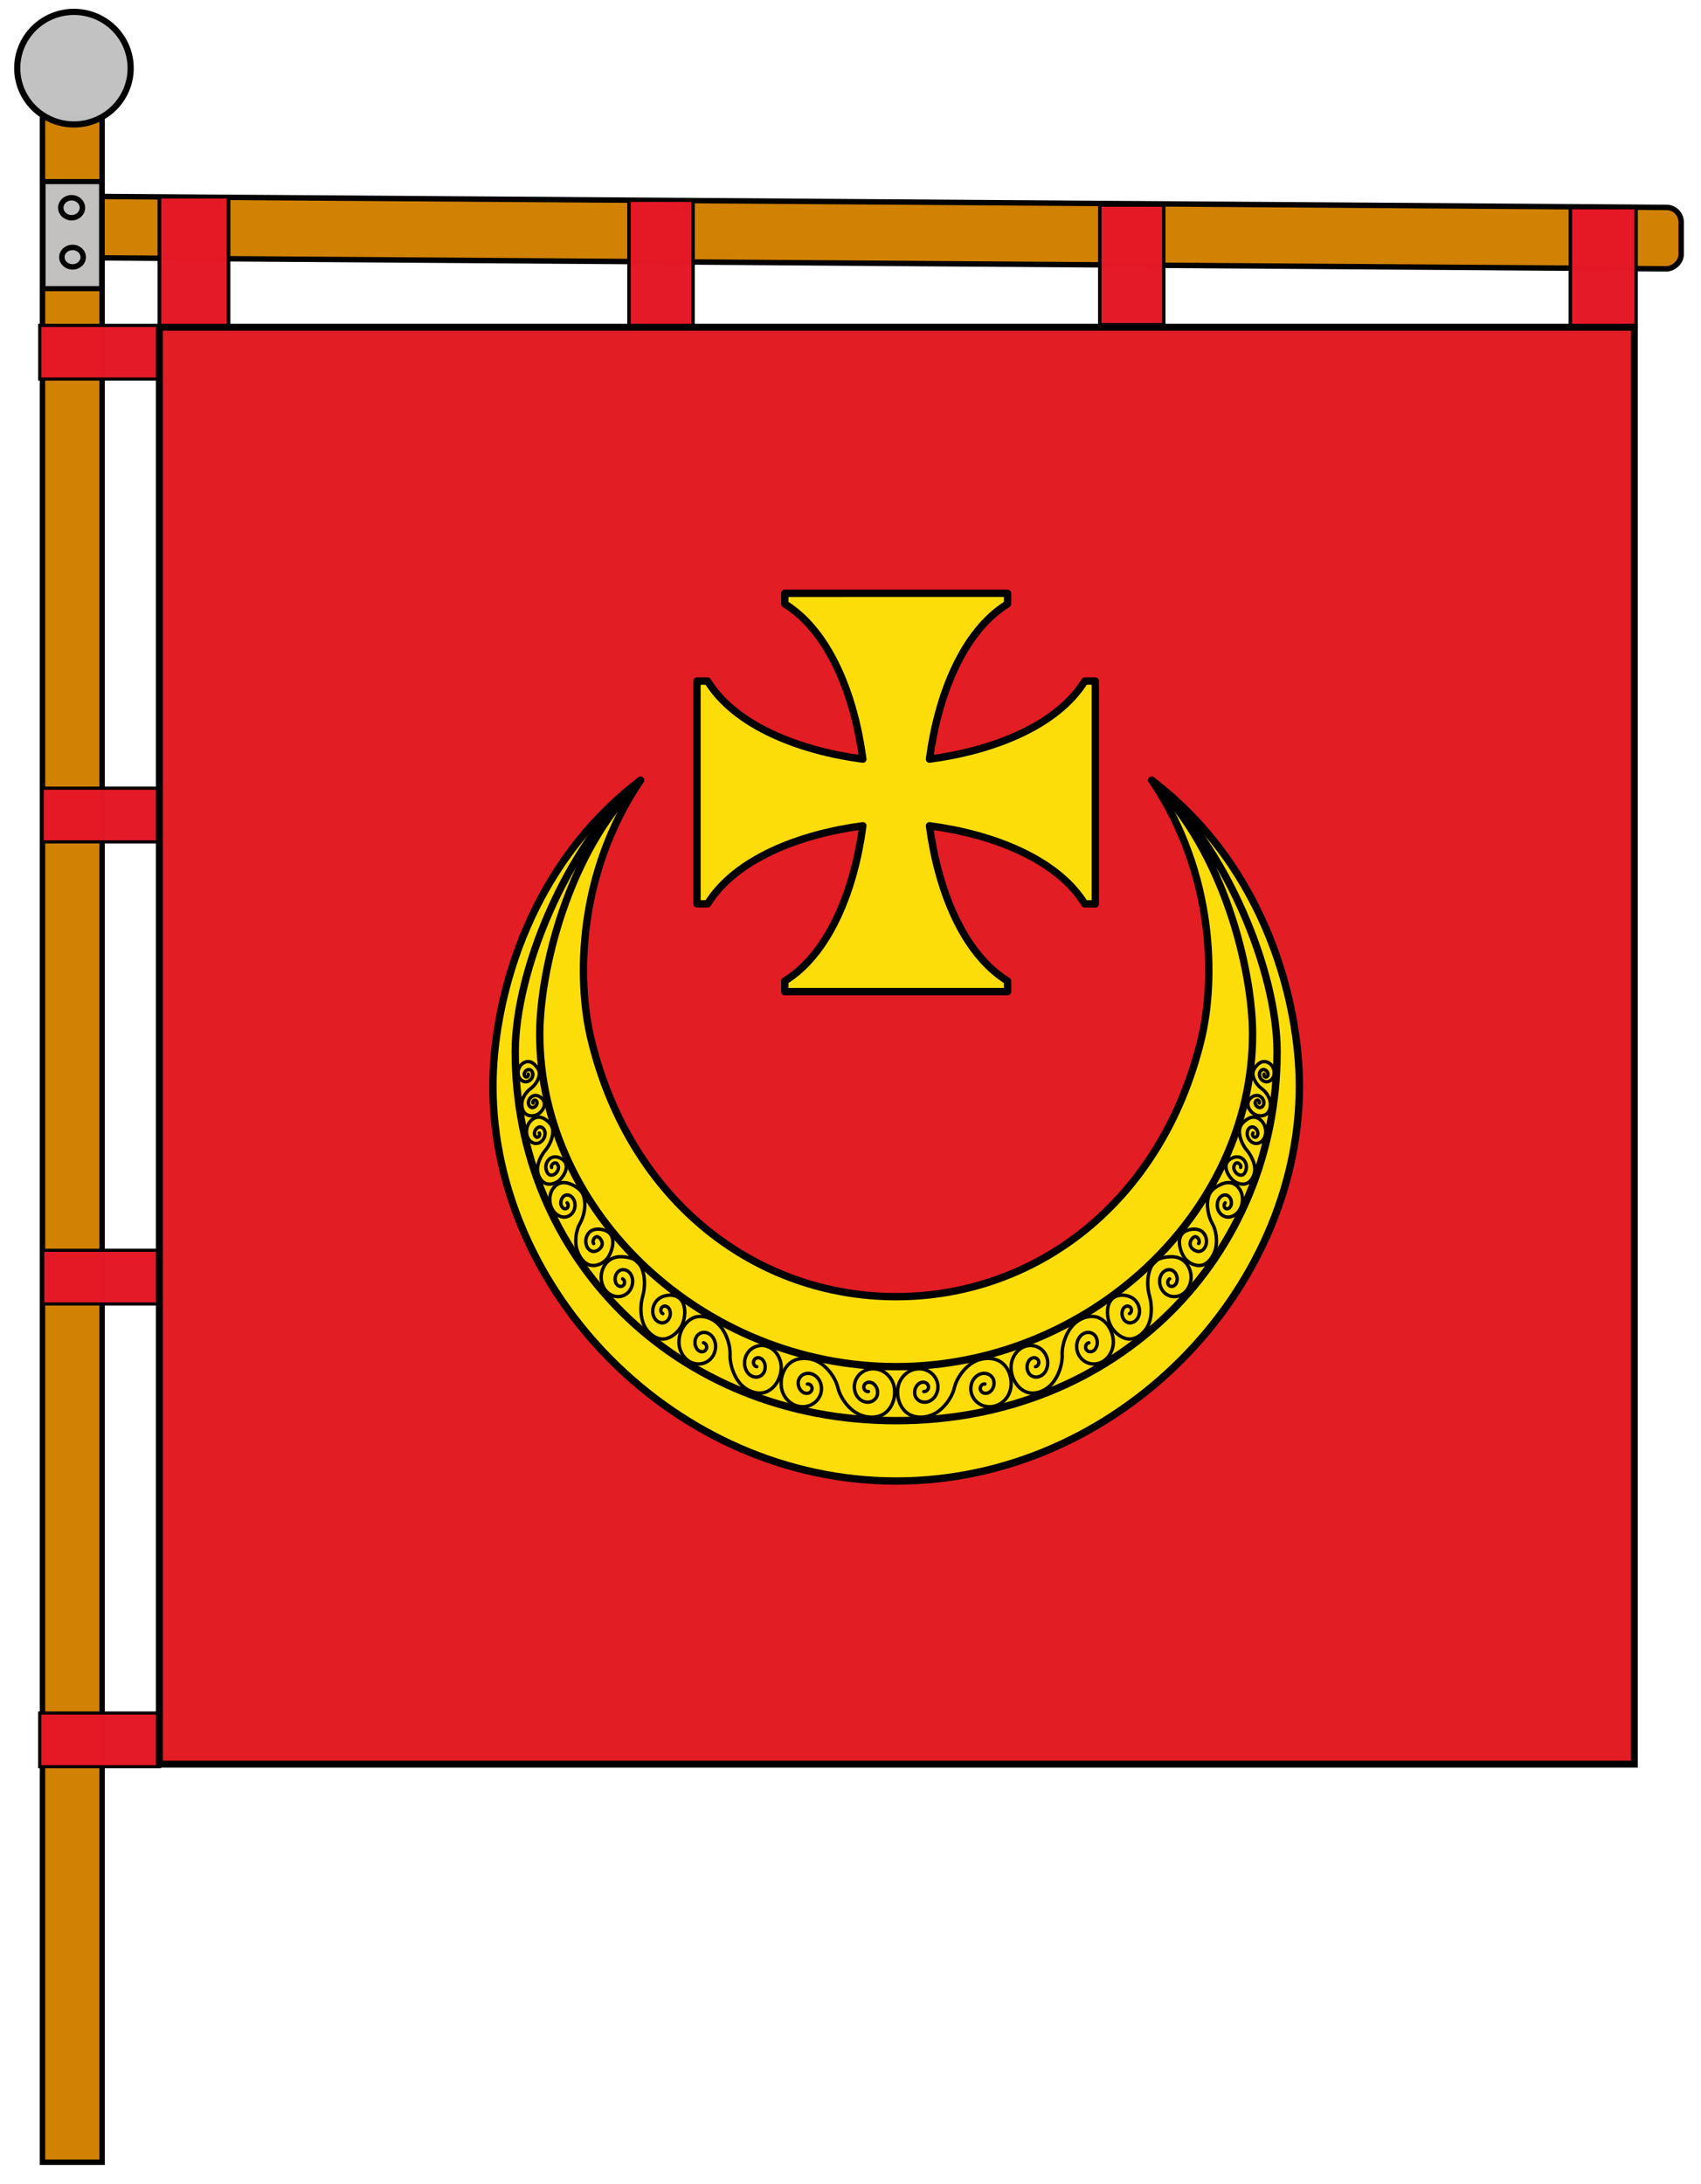 <?xml version="1.0" encoding="UTF-8" standalone="no"?>
<svg
   version="1.1"
   viewBox="0 0 199.05 255.62"
   xml:space="preserve"
   id="svg48"
   sodipodi:docname="Flag_of_Nemyriv.svg"
   inkscape:version="1.4.2 (ebf0e940d0, 2025-05-08)"
   xmlns:inkscape="http://www.inkscape.org/namespaces/inkscape"
   xmlns:sodipodi="http://sodipodi.sourceforge.net/DTD/sodipodi-0.dtd"
   xmlns:xlink="http://www.w3.org/1999/xlink"
   xmlns="http://www.w3.org/2000/svg"
   xmlns:svg="http://www.w3.org/2000/svg"><sodipodi:namedview
     id="namedview48"
     pagecolor="#ffffff"
     bordercolor="#999999"
     borderopacity="1"
     inkscape:showpageshadow="2"
     inkscape:pageopacity="0"
     inkscape:pagecheckerboard="0"
     inkscape:deskcolor="#d1d1d1"
     inkscape:lockguides="false"
     inkscape:zoom="2.8284271"
     inkscape:cx="24.218407"
     inkscape:cy="140.00714"
     inkscape:window-width="1920"
     inkscape:window-height="998"
     inkscape:window-x="0"
     inkscape:window-y="0"
     inkscape:window-maximized="1"
     inkscape:current-layer="svg48"
     showguides="true" /><defs
     id="defs4"><inkscape:path-effect
       effect="powerstroke"
       message=""
       id="path-effect31"
       is_visible="true"
       lpeversion="1.3"
       scale_width="2.6"
       interpolator_type="CentripetalCatmullRom"
       interpolator_beta="0.303"
       start_linecap_type="peak"
       end_linecap_type="peak"
       offset_points="0.331,0.889 | 3.619,0.687 | 6.793,0.058"
       linejoin_type="round"
       miter_limit="4"
       not_jump="false"
       sort_points="true" /><inkscape:path-effect
       effect="bspline"
       id="path-effect29"
       is_visible="true"
       lpeversion="1.3"
       weight="33.333"
       steps="2"
       helper_size="0"
       apply_no_weight="true"
       apply_with_weight="true"
       only_selected="false"
       uniform="false" /><inkscape:path-effect
       effect="bspline"
       id="path-effect51"
       is_visible="true"
       lpeversion="1.3"
       weight="33.333"
       steps="2"
       helper_size="0"
       apply_no_weight="true"
       apply_with_weight="true"
       only_selected="false"
       uniform="false" /><inkscape:path-effect
       effect="bspline"
       id="path-effect50"
       is_visible="true"
       lpeversion="1.3"
       weight="33.333"
       steps="2"
       helper_size="0"
       apply_no_weight="true"
       apply_with_weight="true"
       only_selected="false"
       uniform="false" /><inkscape:path-effect
       effect="bspline"
       id="path-effect49"
       is_visible="true"
       lpeversion="1.3"
       weight="33.333"
       steps="2"
       helper_size="0"
       apply_no_weight="true"
       apply_with_weight="true"
       only_selected="false"
       uniform="false" /><style
       id="style1">.cls-1{fill:#e6e6e6;}.cls-1,.cls-2{stroke:gray;}.cls-1,.cls-2,.cls-3,.cls-4{stroke-linecap:round;stroke-linejoin:round;}.cls-1,.cls-2,.cls-3,.cls-4,.cls-6{stroke-width:1.13px;}.cls-1,.cls-3,.cls-5{fill-rule:evenodd;}.cls-2,.cls-4,.cls-6{fill:none;}.cls-3,.cls-7{fill:gold;}.cls-3,.cls-4{stroke:#9a6e01;}.cls-5{fill:#005bb2;}.cls-6{stroke:#916908;stroke-miterlimit:11.34;}</style><style
       id="style2">.cls-1{fill:#e6e6e6;}.cls-1,.cls-2{stroke:gray;}.cls-1,.cls-2,.cls-3,.cls-4{stroke-linecap:round;stroke-linejoin:round;}.cls-1,.cls-2,.cls-3,.cls-4,.cls-6{stroke-width:1.13px;}.cls-1,.cls-3,.cls-5{fill-rule:evenodd;}.cls-2,.cls-4,.cls-6{fill:none;}.cls-3,.cls-7{fill:gold;}.cls-3,.cls-4{stroke:#9a6e01;}.cls-5{fill:#005bb2;}.cls-6{stroke:#916908;stroke-miterlimit:11.34;}</style><style
       type="text/css"
       id="style3">
   <![CDATA[
    .str2 {stroke:#0A0B0C;stroke-width:0.076}
    .str5 {stroke:#0A0B0C;stroke-width:0.187;stroke-linecap:round;stroke-linejoin:round}
    .str3 {stroke:#0A0B0C;stroke-width:0.233;stroke-linecap:round;stroke-linejoin:round}
    .str1 {stroke:#0A0B0C;stroke-width:0.234;stroke-linecap:round;stroke-linejoin:round}
    .str4 {stroke:#0A0B0C;stroke-width:0.234;stroke-linecap:round;stroke-linejoin:round}
    .str0 {stroke:#FFF500;stroke-width:0.235;stroke-linecap:round;stroke-linejoin:round}
    .fil13 {fill:none}
    .fil9 {fill:none;fill-rule:nonzero}
    .fil10 {fill:#007CC3}
    .fil7 {fill:#00923F}
    .fil3 {fill:#0093DD}
    .fil5 {fill:#0A0B0C}
    .fil15 {fill:#1F1A17}
    .fil12 {fill:#DA251D}
    .fil0 {fill:#E77817}
    .fil2 {fill:#F8C300}
    .fil4 {fill:#01438C}
    .fil11 {fill:#00923F;fill-rule:nonzero}
    .fil1 {fill:#0A0B0C;fill-rule:nonzero}
    .fil6 {fill:#1F1A17;fill-rule:nonzero}
    .fil8 {fill:#F8C300;fill-rule:nonzero}
    .fil14 {fill:#FFF500;fill-rule:nonzero}
   ]]>
  </style><style
       id="style4">.cls-1{fill:#e6e6e6;}.cls-1,.cls-2{stroke:gray;}.cls-1,.cls-2,.cls-3,.cls-4{stroke-linecap:round;stroke-linejoin:round;}.cls-1,.cls-2,.cls-3,.cls-4,.cls-6{stroke-width:1.13px;}.cls-1,.cls-3,.cls-5{fill-rule:evenodd;}.cls-2,.cls-4,.cls-6{fill:none;}.cls-3,.cls-7{fill:gold;}.cls-3,.cls-4{stroke:#9a6e01;}.cls-5{fill:#005bb2;}.cls-6{stroke:#916908;stroke-miterlimit:11.34;}</style><inkscape:path-effect
       effect="bspline"
       id="path-effect50-3"
       is_visible="true"
       lpeversion="1.3"
       weight="33.333"
       steps="2"
       helper_size="0"
       apply_no_weight="true"
       apply_with_weight="true"
       only_selected="false"
       uniform="false" /><inkscape:path-effect
       effect="bspline"
       id="path-effect50-5"
       is_visible="true"
       lpeversion="1.3"
       weight="33.333"
       steps="2"
       helper_size="0"
       apply_no_weight="true"
       apply_with_weight="true"
       only_selected="false"
       uniform="false" /><inkscape:path-effect
       effect="bspline"
       id="path-effect50-6"
       is_visible="true"
       lpeversion="1.3"
       weight="33.333"
       steps="2"
       helper_size="0"
       apply_no_weight="true"
       apply_with_weight="true"
       only_selected="false"
       uniform="false" /><inkscape:path-effect
       effect="bspline"
       id="path-effect49-1"
       is_visible="true"
       lpeversion="1.3"
       weight="33.333"
       steps="2"
       helper_size="0"
       apply_no_weight="true"
       apply_with_weight="true"
       only_selected="false"
       uniform="false" /><inkscape:path-effect
       effect="bspline"
       id="path-effect29-3"
       is_visible="true"
       lpeversion="1.3"
       weight="33.333"
       steps="2"
       helper_size="0"
       apply_no_weight="true"
       apply_with_weight="true"
       only_selected="false"
       uniform="false" /><inkscape:path-effect
       effect="bspline"
       id="path-effect29-0"
       is_visible="true"
       lpeversion="1.3"
       weight="33.333"
       steps="2"
       helper_size="0"
       apply_no_weight="true"
       apply_with_weight="true"
       only_selected="false"
       uniform="false" /><inkscape:path-effect
       effect="bspline"
       id="path-effect29-2"
       is_visible="true"
       lpeversion="1.3"
       weight="33.333"
       steps="2"
       helper_size="0"
       apply_no_weight="true"
       apply_with_weight="true"
       only_selected="false"
       uniform="false" /><inkscape:path-effect
       effect="bspline"
       id="path-effect34"
       is_visible="true"
       lpeversion="1.3"
       weight="33.333"
       steps="2"
       helper_size="0"
       apply_no_weight="true"
       apply_with_weight="true"
       only_selected="false"
       uniform="false" /><inkscape:path-effect
       effect="powerstroke"
       message=""
       id="path-effect35"
       is_visible="true"
       lpeversion="1.3"
       scale_width="1"
       interpolator_type="CentripetalCatmullRom"
       interpolator_beta="0.2"
       start_linecap_type="zerowidth"
       end_linecap_type="zerowidth"
       offset_points="4.975,1.427 | 15.945,2.267 | 27.019,1.735 | 32.684,0.731 | 0,0.044"
       linejoin_type="round"
       miter_limit="4"
       not_jump="false"
       sort_points="true" /><inkscape:path-effect
       effect="bspline"
       id="path-effect45"
       is_visible="true"
       lpeversion="1.3"
       weight="33.333"
       steps="2"
       helper_size="0"
       apply_no_weight="true"
       apply_with_weight="true"
       only_selected="false"
       uniform="false" /><inkscape:path-effect
       effect="powerstroke"
       message=""
       id="path-effect47"
       is_visible="true"
       lpeversion="1.3"
       scale_width="1"
       interpolator_type="CentripetalCatmullRom"
       interpolator_beta="0.2"
       start_linecap_type="zerowidth"
       end_linecap_type="zerowidth"
       offset_points="4.975,1.427 | 15.945,2.267 | 27.019,1.735 | 32.684,0.731 | 0,0.044"
       linejoin_type="round"
       miter_limit="4"
       not_jump="false"
       sort_points="true" /><inkscape:path-effect
       effect="bspline"
       id="path-effect41"
       is_visible="true"
       lpeversion="1.3"
       weight="33.333"
       steps="2"
       helper_size="0"
       apply_no_weight="true"
       apply_with_weight="true"
       only_selected="false"
       uniform="false" /><inkscape:path-effect
       effect="powerstroke"
       message=""
       id="path-effect43"
       is_visible="true"
       lpeversion="1.3"
       scale_width="1"
       interpolator_type="CentripetalCatmullRom"
       interpolator_beta="0.2"
       start_linecap_type="zerowidth"
       end_linecap_type="zerowidth"
       offset_points="4.975,1.427 | 15.945,2.267 | 27.019,1.735 | 32.684,0.731 | 0,0.044"
       linejoin_type="round"
       miter_limit="4"
       not_jump="false"
       sort_points="true" /><inkscape:path-effect
       effect="bspline"
       id="path-effect37"
       is_visible="true"
       lpeversion="1.3"
       weight="33.333"
       steps="2"
       helper_size="0"
       apply_no_weight="true"
       apply_with_weight="true"
       only_selected="false"
       uniform="false" /><inkscape:path-effect
       effect="powerstroke"
       message=""
       id="path-effect39"
       is_visible="true"
       lpeversion="1.3"
       scale_width="1"
       interpolator_type="CentripetalCatmullRom"
       interpolator_beta="0.2"
       start_linecap_type="zerowidth"
       end_linecap_type="zerowidth"
       offset_points="4.975,1.427 | 15.945,2.267 | 27.019,1.735 | 32.684,0.731 | 0,0.044"
       linejoin_type="round"
       miter_limit="4"
       not_jump="false"
       sort_points="true" /></defs><g
     id="g1"
     style="display:inline"><g
       id="g49"
       style="display:inline;opacity:1;stroke:#000000;stroke-opacity:1"
       inkscape:label="flagpole"
       transform="translate(-0.23,0.109)"><rect
         transform="matrix(0,-1,1,0.007,0,0)"
         x="-29.983"
         y="10.708"
         width="7.186"
         height="186.25"
         ry="1.7"
         fill="#d18102"
         opacity="0.99"
         stroke-width="0.636"
         id="rect4"
         style="display:inline;stroke:#000000;stroke-opacity:1" /><rect
         x="5.201"
         y="13.576"
         width="6.972"
         height="239.35"
         fill="#d18102"
         opacity="0.99"
         stroke-width="0.636"
         id="rect5"
         style="display:inline;stroke:#000000;stroke-opacity:1" /><g
         fill="#c2c2c2"
         id="g6"
         style="display:inline;stroke:#000000;stroke-opacity:1"><ellipse
           cx="8.883"
           cy="7.867"
           rx="6.636"
           ry="6.585"
           opacity="0.99"
           stroke-width="0.723"
           id="ellipse5"
           style="stroke:#000000;stroke-opacity:1" /><rect
           x="5.265"
           y="21.139"
           width="6.86"
           height="12.534"
           opacity="0.99"
           stroke-width="0.602"
           id="rect6"
           style="stroke:#000000;stroke-opacity:1" /><ellipse
           cx="8.719"
           cy="29.984"
           rx="1.25"
           ry="1.141"
           fill="#c2c2c2"
           opacity="0.99"
           stroke-width="0.636"
           id="ellipse14"
           style="display:inline;opacity:1;stroke:#000000;stroke-opacity:1" /><ellipse
           cx="8.609"
           cy="24.203"
           rx="1.266"
           ry="1.172"
           opacity="0.99"
           stroke-width="0.636"
           id="ellipse6"
           style="stroke:#000000;stroke-opacity:1" /></g><g
         fill="#fdd501"
         stroke-width="0.636"
         id="g14"
         style="display:inline;stroke:#000000;stroke-opacity:1"><rect
           x="4.873"
           y="200.357"
           width="14.013"
           height="6.285"
           opacity="0.99"
           id="rect10"
           style="fill:#e51927;fill-opacity:1;stroke:#000000;stroke-width:0.368;stroke-opacity:1" /><rect
           x="5.235"
           y="146.203"
           width="14.013"
           height="6.285"
           opacity="0.99"
           id="rect10-6"
           style="display:inline;fill:#e51927;fill-opacity:1;stroke:#000000;stroke-width:0.368;stroke-opacity:1" /><rect
           x="5.167"
           y="92.126"
           width="14.013"
           height="6.285"
           opacity="0.99"
           id="rect10-6-5"
           style="display:inline;fill:#e51927;fill-opacity:1;stroke:#000000;stroke-width:0.368;stroke-opacity:1" /><rect
           x="4.876"
           y="37.966"
           width="14.013"
           height="6.285"
           opacity="0.99"
           id="rect10-6-5-5"
           style="display:inline;fill:#e51927;fill-opacity:1;stroke:#000000;stroke-width:0.368;stroke-opacity:1" /><rect
           transform="rotate(90)"
           x="22.903"
           y="-26.968"
           width="15.286"
           height="8.084"
           opacity="0.99"
           id="rect13"
           style="display:inline;fill:#e51927;fill-opacity:1;stroke:#000000;stroke-width:0.436;stroke-opacity:1" /><rect
           transform="rotate(90)"
           x="23.311"
           y="-81.329"
           width="14.878"
           height="7.49"
           opacity="0.99"
           id="rect13-2"
           style="display:inline;fill:#e51927;fill-opacity:1;stroke:#000000;stroke-width:0.414;stroke-opacity:1" /><rect
           transform="rotate(90)"
           x="23.883"
           y="-136.414"
           width="14.006"
           height="7.49"
           opacity="0.99"
           id="rect13-2-1"
           style="display:inline;fill:#e51927;fill-opacity:1;stroke:#000000;stroke-width:0.402;stroke-opacity:1" /><rect
           transform="rotate(90)"
           x="24.185"
           y="-191.682"
           width="14.001"
           height="7.69"
           opacity="0.99"
           id="rect13-2-1-7"
           style="display:inline;fill:#e51927;fill-opacity:1;stroke:#000000;stroke-width:0.407;stroke-opacity:1" /></g></g><rect
       style="display:inline;opacity:1;fill:#e21d24;fill-opacity:1;stroke:#000000;stroke-width:0.813;stroke-linecap:square;stroke-dasharray:none"
       id="rect7"
       width="172.595"
       height="168.154"
       x="18.884"
       y="38.188"
       inkscape:label="canvas"
       transform="translate(-0.23,0.109)" /><path
       d="M 74.953,91.31 C 61.243,101.765 57.681,117.906 57.681,127.108 c 0,24.003 21.322,46.208 47.186,46.208 25.866,0 47.186,-22.206 47.186,-46.208 0,-9.202 -3.562,-25.343 -17.272,-35.798 7.401,10.928 7.464,23.413 5.769,30.379 -4.625,19.005 -19.36,30.053 -35.684,30.053 -16.324,0 -31.059,-11.048 -35.685,-30.053 -1.695,-6.966 -1.631,-19.451 5.77,-30.379 z"
       style="display:inline;fill:#fcdd09;stroke:#000000;stroke-width:0.861;stroke-linecap:round;stroke-linejoin:round"
       id="path74" /><path
       d="m 74.953,91.31 c -8.8,7.786 -14.659,22.526 -14.659,31.728 0,24.003 18.708,43.215 44.574,43.215 25.866,0 44.574,-19.212 44.574,-43.215 0,-9.202 -5.86,-23.942 -14.66,-31.728 8.593,8.325 11.792,22.531 11.792,29.701 0,20.927 -19.155,38.921 -41.706,38.921 -22.551,0 -41.706,-17.994 -41.706,-38.921 0,-7.17 3.198,-21.376 11.791,-29.701 z"
       style="display:inline;fill:none;stroke:#000000;stroke-width:0.861;stroke-linecap:round;stroke-linejoin:round"
       id="path75" /><g
       id="a"
       transform="matrix(0.277,0,0,0.277,-146.554,70.995)"
       style="display:inline;stroke:#000000;stroke-width:1.431"><path
         d="m 895.96,331.58 c -1.389,0.224 -2.5,-1.524 -1.76,-2.76 0.816,-1.591 3.069,-1.469 4.171,-0.281 1.692,1.521 2.027,4.508 0.391,6.202 -1.581,1.762 -4.392,1.723 -6.173,0.308 -2.553,-1.857 -3.288,-5.683 -1.913,-8.521 1.429,-3.206 5.045,-4.984 8.369,-4.474 3.858,0.468 7.124,3.773 7.797,7.709 0.76,4.169 -0.798,8.966 -4.372,11.264 -2.818,1.746 -6.395,1.71 -9.412,0.644 -5.221,-1.846 -9.053,-7.578 -10.008,-11.681 -0.955,-4.103 -4.787,-9.835 -10.008,-11.681 -3.017,-1.067 -6.594,-1.102 -9.412,0.644 -3.574,2.299 -5.132,7.096 -4.372,11.264 0.673,3.936 3.939,7.24 7.797,7.709 3.325,0.51 6.941,-1.268 8.369,-4.474 1.375,-2.837 0.641,-6.664 -1.913,-8.521 -1.782,-1.415 -4.592,-1.454 -6.173,0.308 -1.636,1.694 -1.3,4.681 0.391,6.202 1.103,1.188 3.355,1.31 4.171,-0.28 0.74,-1.236 -0.37,-2.983 -1.76,-2.76"
         style="fill:none;stroke:#000000;stroke-width:1.431;stroke-linecap:round;stroke-linejoin:round"
         id="path76" /><path
         d="m 848.77,321.09 c -1.312,-0.166 -1.877,-2.14 -0.897,-3.119 1.138,-1.297 3.143,-0.564 3.841,0.873 1.147,1.917 0.699,4.863 -1.206,6.034 -1.872,1.252 -4.403,0.445 -5.658,-1.395 -1.841,-2.473 -1.543,-6.331 0.413,-8.666 2.098,-2.674 5.814,-3.383 8.691,-1.986 3.37,1.503 5.491,5.556 5.11,9.501 -0.361,4.192 -2.976,8.35 -6.785,9.569 -2.987,0.897 -6.211,-0.115 -8.67,-1.96 -4.256,-3.193 -6.278,-9.719 -6.11,-13.901 0.168,-4.182 -1.854,-10.708 -6.11,-13.902 -2.459,-1.845 -5.683,-2.857 -8.67,-1.96 -3.809,1.219 -6.423,5.377 -6.785,9.569 -0.381,3.945 1.74,7.997 5.11,9.501 2.877,1.397 6.593,0.687 8.691,-1.986 1.957,-2.335 2.255,-6.193 0.413,-8.666 -1.255,-1.839 -3.786,-2.646 -5.658,-1.395 -1.905,1.171 -2.353,4.117 -1.206,6.034 0.698,1.438 2.703,2.17 3.841,0.873 0.98,-0.979 0.416,-2.953 -0.897,-3.119"
         style="fill:none;stroke:#000000;stroke-width:1.431;stroke-linecap:round;stroke-linejoin:round"
         id="path77" /><path
         d="m 809.08,298.68 c -1.083,-0.49 -1.124,-2.353 -0.068,-2.944 1.262,-0.826 2.811,0.338 3.085,1.77 0.55,1.966 -0.492,4.406 -2.38,4.921 -1.879,0.593 -3.86,-0.774 -4.52,-2.701 -1.019,-2.632 0.099,-5.903 2.292,-7.414 2.39,-1.768 6.565,-2.033 8.709,-0.062 2.542,2.193 2.604,6.897 1.395,10.221 -1.247,3.544 -4.998,6.896 -8.523,6.951 -2.751,-0.008 -5.173,-1.836 -6.86,-4.085 -2.92,-3.893 -2.705,-10.423 -1.625,-14.01 1.079,-3.586 1.348,-9.996 -1.572,-13.889 -1.687,-2.249 -5.141,-2.81 -7.892,-2.818 -3.526,0.054 -6.298,2.019 -7.544,5.563 -1.209,3.324 -0.304,7.401 2.238,9.594 2.144,1.971 5.477,2.334 7.866,0.565 2.194,-1.512 3.311,-4.782 2.292,-7.414 -0.66,-1.927 -2.641,-3.295 -4.52,-2.701 -1.889,0.515 -2.93,2.954 -2.38,4.921 0.274,1.432 1.823,2.596 3.085,1.77 1.056,-0.592 1.016,-2.454 -0.068,-2.944"
         style="fill:none;stroke:#000000;stroke-width:1.431;stroke-linecap:round;stroke-linejoin:round"
         id="path78" /><path
         d="m 779.88,269.06 c -0.776,-0.74 0.142,-2.68 1.099,-2.853 1.167,-0.307 2.542,1.608 2.493,2.889 0.071,1.812 -2.175,3.437 -3.786,3.292 -1.618,-0.076 -2.949,-1.823 -3.116,-3.637 -0.322,-2.512 1.189,-4.908 3.232,-5.504 2.248,-0.751 6.073,-0.046 7.421,2.256 1.625,2.609 0.363,6.908 -1.231,9.321 -1.666,2.584 -5.303,4.246 -8.14,3.218 -2.204,-0.845 -3.801,-3.111 -4.731,-5.507 -1.609,-4.146 -0.586,-9.264 0.953,-11.935 1.54,-2.671 2.96,-7.951 1.351,-12.097 -0.93,-2.396 -3.593,-3.917 -5.797,-4.762 -2.837,-1.028 -5.428,-0.229 -7.094,2.355 -1.594,2.413 -1.635,6.098 -0.01,8.707 1.349,2.302 3.952,3.621 6.2,2.869 2.043,-0.596 3.554,-2.991 3.232,-5.504 -0.167,-1.813 -1.498,-3.56 -3.116,-3.637 -1.611,-0.145 -2.905,1.579 -2.833,3.391 -0.05,1.281 0.973,2.727 2.14,2.421 0.958,-0.173 1.276,-1.743 0.499,-2.483"
         style="fill:none;stroke:#000000;stroke-width:1.431;stroke-linecap:round;stroke-linejoin:round"
         id="path79" /><path
         d="m 762.1,236.9 c -0.457,-0.656 0.696,-1.934 1.442,-1.946 0.923,-0.087 1.679,1.466 1.428,2.428 -0.249,1.379 -1.639,3.138 -3.511,2.727 -1.196,-0.263 -1.959,-2.462 -1.781,-3.854 0.178,-1.939 1.707,-3.562 3.333,-3.758 1.806,-0.288 4.482,0.928 5.106,2.836 0.78,2.174 -0.814,5.059 -2.408,6.684 -1.676,1.746 -4.672,2.55 -6.621,1.42 -1.507,-0.913 -2.588,-2.779 -2.883,-4.705 -0.512,-3.334 1.699,-7.285 3.295,-9.112 1.596,-1.827 3.538,-5.642 3.026,-8.976 -0.296,-1.926 -2.033,-3.408 -3.54,-4.32 -1.949,-1.13 -4.02,-0.848 -5.696,0.898 -1.594,1.625 -2.239,4.406 -1.458,6.58 0.625,1.908 2.351,3.228 4.157,2.94 1.626,-0.197 3.155,-1.819 3.333,-3.758 0.178,-1.391 -0.526,-2.877 -1.723,-3.136 -1.18,-0.31 -2.435,0.832 -2.683,2.211 -0.25,0.962 0.273,2.182 1.197,2.096 0.745,-0.012 1.244,-1.159 0.787,-1.815"
         style="fill:none;stroke:#000000;stroke-width:1.431;stroke-linecap:round;stroke-linejoin:round"
         id="path80" /><path
         d="m 754.26,209.71 c -0.269,-0.595 0.292,-1.378 0.887,-1.238 0.747,0.117 0.988,1.159 0.65,1.849 -0.396,1.01 -1.557,1.638 -2.451,1.165 -0.914,-0.437 -1.261,-1.72 -0.919,-2.754 0.42,-1.455 1.869,-2.398 3.191,-2.225 1.477,0.138 3.183,1.544 3.405,3.135 0.308,1.827 -1.127,3.788 -2.628,4.721 -1.584,1.009 -4.082,1.03 -5.469,-0.227 -1.067,-1.002 -1.442,-2.634 -1.4,-4.174 0.072,-2.665 2.181,-5.279 3.713,-6.366 1.532,-1.087 3.624,-3.632 3.696,-6.297 0.042,-1.54 -1.127,-3.024 -2.194,-4.026 -1.388,-1.257 -3.075,-1.453 -4.658,-0.444 -1.501,0.932 -2.413,2.941 -2.105,4.768 0.222,1.591 1.405,2.95 2.883,3.088 1.322,0.173 2.771,-0.77 3.191,-2.225 0.341,-1.034 -0.005,-2.317 -0.919,-2.754 -0.894,-0.473 -2.056,0.155 -2.451,1.165 -0.337,0.69 -0.096,1.732 0.65,1.849 0.594,0.139 1.156,-0.643 0.887,-1.238"
         style="fill:none;stroke:#000000;stroke-width:1.431;stroke-linecap:round;stroke-linejoin:round"
         id="path81" /></g><use
       transform="matrix(-1,0,0,1,209.729,-4.5021198e-7)"
       xlink:href="#a"
       id="use81"
       style="display:inline"
       x="0"
       y="0" /><path
       d="m 91.832,69.431 v 1.239 c 5.225,3.231 8.153,10.716 9.136,18.168 -7.452,-0.983 -14.936,-3.911 -18.167,-9.136 h -1.24 v 26.072 h 1.24 c 3.231,-5.225 10.715,-8.154 18.167,-9.137 -0.983,7.452 -3.911,14.937 -9.136,18.168 v 1.239 h 26.072 v -1.239 c -5.225,-3.231 -8.153,-10.716 -9.136,-18.168 7.452,0.983 14.937,3.912 18.168,9.137 h 1.239 V 79.701 h -1.239 c -3.231,5.225 -10.716,8.153 -18.168,9.136 0.983,-7.452 3.911,-14.937 9.136,-18.168 v -1.239 z"
       style="display:inline;fill:#fcdd09;stroke:#000000;stroke-width:0.861;stroke-linecap:round;stroke-linejoin:round"
       id="path82" /></g></svg>
